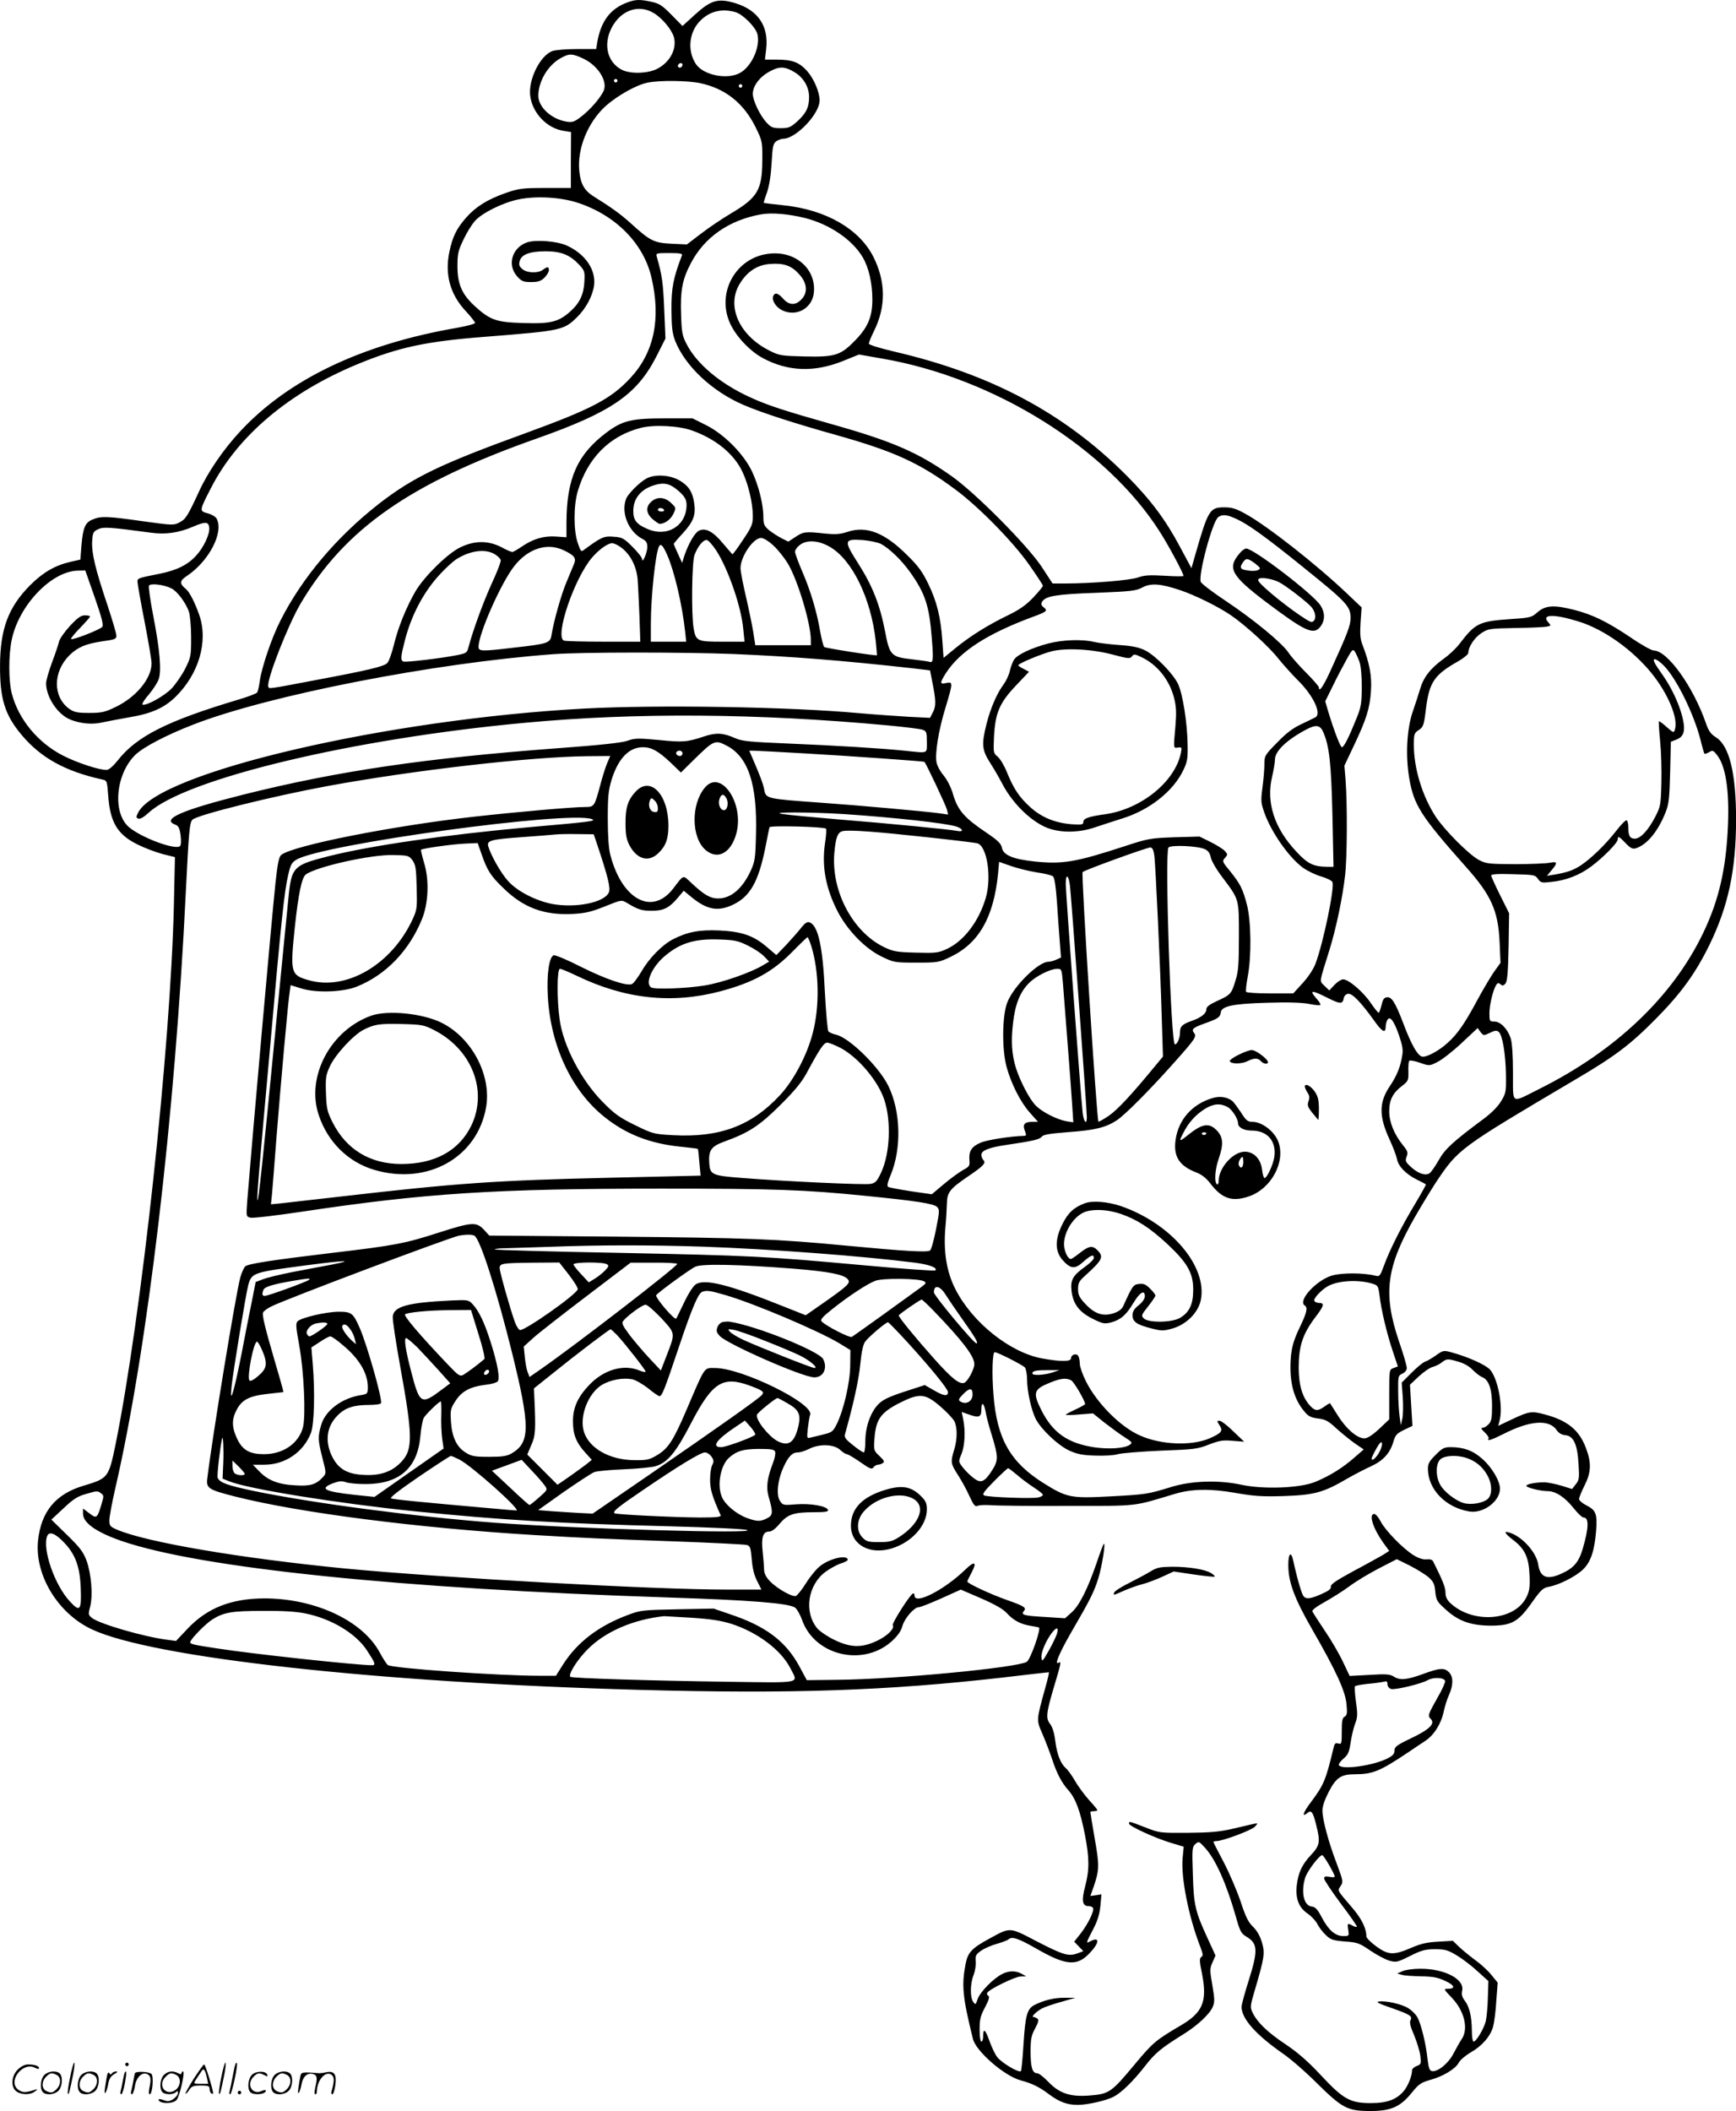 <svg version="1.0" xmlns="http://www.w3.org/2000/svg"
  viewBox="0 0 987.47 1200.358"
 preserveAspectRatio="xMidYMid meet">
<g transform="translate(-0.783,1200.887) scale(0.1,-0.1)"
fill="#000000" stroke="none">
<path d="M3579 11996 c-99 -35 -153 -107 -174 -228 l-6 -38 -108 0 c-59 0
-122 -5 -140 -11 -71 -25 -140 -165 -127 -257 13 -97 96 -183 189 -197 l43 -7
-1 -159 0 -159 -145 0 c-133 0 -152 -3 -227 -29 -100 -35 -170 -78 -224 -140
-54 -61 -77 -108 -95 -194 -27 -128 4 -241 92 -336 30 -32 54 -63 54 -68 0 -6
-46 -18 -102 -28 -543 -94 -959 -293 -1234 -589 -95 -102 -185 -233 -235 -344
-64 -138 -75 -156 -111 -174 -32 -17 -41 -16 -208 7 -203 29 -238 30 -285 10
-43 -17 -55 -46 -64 -149 l-6 -79 -57 -13 c-87 -20 -156 -60 -229 -133 -124
-125 -170 -249 -171 -456 -1 -189 27 -280 121 -393 110 -132 249 -209 462
-256 25 -5 26 -9 32 -88 11 -155 52 -224 167 -281 38 -19 101 -43 141 -54 l72
-18 -6 -270 c-19 -818 -185 -2345 -333 -3075 -38 -183 -42 -188 -180 -229
-160 -47 -243 -148 -260 -314 -19 -194 112 -411 304 -502 341 -162 1627 -304
3112 -345 871 -24 1415 -5 2072 70 141 17 259 30 262 30 2 0 -6 -39 -20 -87
-52 -189 -52 -183 -16 -265 17 -40 41 -102 53 -138 28 -86 55 -137 94 -181 41
-46 68 -119 94 -253 26 -133 26 -200 1 -295 -21 -79 -16 -111 20 -111 10 0 22
-4 25 -10 9 -14 -26 -88 -69 -144 l-38 -48 26 -27 26 -27 -35 -13 c-50 -18
-81 -8 -234 71 -153 80 -145 79 -266 13 -101 -55 -122 -78 -135 -145 -23 -121
-17 -186 42 -425 17 -70 180 -212 273 -236 64 -17 106 -38 160 -79 60 -44 102
-60 164 -60 55 0 160 24 203 46 46 24 113 90 180 176 57 73 89 100 221 182 77
48 147 114 163 153 12 27 11 46 -2 123 -15 86 -15 95 1 131 l17 38 -45 98
c-70 152 -79 188 -84 363 -5 145 -4 156 14 173 20 17 21 16 56 -22 60 -66 121
-204 173 -385 25 -89 31 -101 61 -119 66 -39 68 -78 13 -252 -22 -69 -40 -136
-40 -147 0 -67 79 -157 232 -264 46 -31 134 -108 197 -171 144 -142 173 -157
301 -158 120 0 173 23 239 105 38 47 52 57 101 71 75 20 146 63 165 98 8 16
39 42 68 59 65 37 113 92 128 147 6 22 15 87 18 145 l8 105 -35 43 c-19 24
-60 62 -91 84 -31 23 -73 57 -93 76 l-36 35 -84 -5 c-61 -3 -100 -12 -148 -33
-104 -45 -134 -44 -202 5 -32 23 -58 49 -58 58 0 45 -26 99 -78 160 -92 108
-87 98 -68 127 15 23 14 29 -23 128 -47 123 -81 250 -81 302 0 23 14 63 37
107 41 79 70 98 147 98 102 0 143 17 303 124 32 22 76 51 97 65 51 33 92 99
106 168 7 30 20 74 31 96 24 55 24 102 -1 127 -27 27 -52 25 -148 -10 -93 -34
-132 -37 -167 -14 -21 13 -43 15 -137 9 l-113 -6 -37 78 c-20 43 -66 123 -103
177 -37 55 -69 105 -72 112 -3 8 24 28 71 54 41 23 105 63 141 90 36 27 111
72 167 101 l101 52 73 -36 c39 -20 88 -50 107 -66 29 -26 35 -39 39 -83 5 -48
10 -57 57 -99 72 -67 143 -93 256 -94 121 0 158 20 237 132 51 72 63 83 96 89
57 10 154 59 195 99 44 43 65 107 74 221 7 95 -1 116 -57 144 -22 11 -40 27
-40 35 0 9 14 43 31 77 38 75 40 129 8 213 -38 102 -105 157 -234 191 -74 20
-89 18 -181 -25 l-84 -40 7 27 c22 78 -7 236 -52 291 -25 29 -125 74 -224 101
-41 11 -46 10 -85 -18 -22 -16 -50 -32 -62 -36 -11 -3 -46 -32 -77 -63 l-56
-56 6 -82 c3 -45 2 -100 -2 -121 l-9 -39 -7 50 c-4 28 -8 91 -8 141 -1 88 0
91 24 102 15 7 25 20 25 32 0 12 -20 82 -46 156 -90 269 -71 418 93 704 36 63
90 151 119 196 128 191 131 193 789 582 227 133 317 201 460 346 144 145 227
260 306 421 108 222 151 425 152 710 0 268 -38 422 -114 471 -29 18 -42 36
-56 76 -72 210 -220 418 -299 418 -12 0 -73 34 -135 77 -132 88 -212 127 -317
154 -114 29 -163 26 -208 -13 -34 -30 -41 -32 -149 -39 -184 -13 -204 -22
-295 -141 -19 -25 -59 -63 -89 -84 -76 -55 -116 -106 -135 -172 -9 -31 -29
-91 -43 -132 -33 -97 -41 -249 -19 -377 26 -152 66 -215 321 -502 146 -163
185 -251 193 -432 l5 -115 -36 -50 c-19 -27 -63 -101 -97 -164 -71 -132 -113
-193 -170 -243 -45 -41 -110 -77 -139 -77 -26 0 -64 64 -111 190 -46 120 -66
152 -94 148 -16 -2 -23 -14 -30 -45 -6 -24 -13 -43 -16 -43 -4 0 -24 25 -46
57 -43 63 -125 133 -156 133 -11 0 -33 -14 -50 -32 l-29 -31 -27 26 c-30 30
-32 12 27 201 39 125 76 303 90 428 12 105 13 400 3 538 l-7 85 52 110 c74
155 93 218 99 315 6 86 -8 158 -49 265 -12 30 -14 61 -10 125 l6 85 -80 76
c-173 165 -457 388 -579 455 -55 31 -79 38 -122 38 -84 0 -92 -14 -169 -283
l-18 -63 -65 121 c-83 156 -167 268 -305 407 -354 354 -770 576 -1322 704 -84
20 -143 38 -143 45 0 7 13 38 29 71 69 138 68 282 -4 424 -80 157 -269 266
-506 291 -63 7 -115 13 -117 14 -1 1 7 28 19 61 13 38 22 97 26 167 5 94 9
110 27 123 11 7 29 14 39 14 72 0 207 141 207 218 0 48 -34 126 -72 168 -46
50 -84 64 -176 64 l-63 0 7 60 c15 131 -46 221 -176 261 -98 29 -138 18 -231
-67 l-69 -63 -62 63 c-54 55 -70 65 -116 75 -66 14 -88 13 -133 -3z m145 -60
c49 -28 104 -94 117 -138 18 -66 -21 -142 -94 -180 -53 -28 -156 -31 -204 -5
-79 42 -104 139 -59 232 51 104 153 142 240 91z m467 4 c42 -12 115 -85 125
-125 18 -70 -31 -181 -96 -219 -72 -43 -212 -15 -254 49 -50 76 -39 182 25
246 54 54 122 71 200 49z m-866 -264 c86 -40 143 -133 115 -187 -23 -44 -73
-101 -122 -140 -42 -33 -53 -37 -86 -32 -86 13 -162 82 -162 147 0 82 54 173
125 213 50 29 68 28 130 -1z m565 -34 c0 -13 -12 -22 -22 -16 -10 6 -1 24 13
24 5 0 9 -4 9 -8z m638 -44 c51 -31 82 -84 82 -141 0 -59 -17 -93 -69 -140
-36 -32 -47 -37 -92 -37 -44 0 -55 4 -79 30 -39 41 -80 127 -80 165 0 45 38
96 95 127 56 31 87 30 143 -4z m-1008 -48 c0 -5 -4 -10 -10 -10 -5 0 -10 5
-10 10 0 6 5 10 10 10 6 0 10 -4 10 -10z m471 -14 c143 -31 247 -113 315 -251
38 -78 39 -81 38 -190 -1 -166 -27 -210 -177 -299 -51 -30 -128 -82 -172 -116
l-80 -61 -88 4 c-100 5 -121 16 -230 115 -60 54 -108 89 -214 155 -51 32 -73
71 -80 143 -13 126 48 277 149 369 67 60 177 122 240 134 69 14 227 12 299 -3z
m239 -16 c0 -5 -4 -10 -10 -10 -5 0 -10 5 -10 10 0 6 5 10 10 10 6 0 10 -4 10
-10z m-933 -665 c216 -72 373 -233 417 -426 54 -235 14 -424 -119 -568 -112
-121 -222 -178 -600 -316 -482 -175 -637 -250 -832 -401 -239 -187 -435 -418
-559 -662 -50 -97 -109 -271 -119 -349 -4 -28 -10 -55 -14 -61 -4 -7 -52 -25
-106 -41 -406 -121 -581 -209 -689 -348 -24 -30 -49 -52 -61 -52 -40 -2 -171
41 -250 82 -142 73 -252 206 -290 352 -19 74 -19 219 0 308 41 194 224 386
373 391 l45 1 54 -154 c40 -115 51 -157 42 -167 -13 -16 -170 -77 -177 -69 -3
3 20 31 51 63 31 32 57 61 57 65 0 4 -13 7 -29 7 -22 0 -41 -13 -85 -60 -31
-34 -58 -73 -62 -88 -3 -15 -21 -69 -40 -119 -19 -51 -34 -105 -34 -119 0 -79
66 -178 138 -207 58 -23 122 -29 177 -17 28 6 99 20 158 30 126 21 197 53 261
114 135 131 189 317 138 466 -25 72 -56 133 -77 150 -38 31 -36 46 6 74 126
84 211 248 169 326 -6 11 -28 24 -51 30 -48 13 -48 14 19 144 152 297 445 544
836 705 233 96 389 129 726 155 429 34 444 37 518 109 52 50 90 121 99 182 12
90 -51 181 -156 228 -56 25 -174 34 -224 18 -86 -29 -116 -128 -58 -193 26
-29 36 -33 79 -33 40 0 56 5 76 24 14 14 26 33 26 43 0 22 -8 22 -34 3 -27
-21 -89 -19 -116 3 -18 15 -22 25 -16 46 9 38 58 56 148 56 86 0 137 -20 188
-74 33 -35 35 -41 32 -97 -3 -72 -26 -123 -80 -171 -66 -59 -110 -71 -264 -66
-155 4 -191 16 -277 94 -75 68 -101 126 -101 229 0 71 4 89 34 151 18 39 48
87 65 106 39 45 159 105 248 123 100 21 242 13 340 -20z m1291 -86 c140 -36
268 -123 327 -223 35 -59 55 -148 55 -241 0 -100 -27 -162 -106 -240 -76 -77
-111 -87 -280 -83 -128 3 -143 5 -195 31 -176 86 -252 255 -173 383 43 70 100
107 173 112 77 6 122 -10 165 -59 46 -50 50 -106 11 -144 -33 -34 -69 -32
-102 5 -29 33 -48 38 -57 15 -9 -25 15 -63 52 -81 80 -38 169 11 179 99 15
133 -100 238 -248 224 -194 -17 -310 -222 -227 -400 35 -74 113 -156 186 -195
143 -76 291 -81 452 -17 l94 38 131 -23 c638 -109 1281 -511 1582 -988 51 -80
133 -234 133 -248 0 -3 -48 -3 -107 1 -88 5 -116 3 -153 -10 -44 -16 -263 -34
-415 -34 l-70 0 -60 92 c-79 121 -377 422 -515 519 -190 134 -334 197 -678
294 -269 76 -374 110 -470 155 -168 77 -300 188 -358 300 -25 48 -29 67 -32
169 -5 136 7 200 55 291 77 149 219 247 400 279 61 11 158 2 251 -21z m-701
-212 c-50 -130 -60 -185 -60 -307 1 -99 5 -136 20 -176 56 -145 211 -291 391
-368 105 -45 288 -104 527 -171 327 -92 471 -157 675 -308 132 -97 330 -298
423 -431 42 -60 77 -113 77 -118 0 -5 -25 -35 -55 -67 -40 -42 -78 -69 -142
-100 -116 -56 -218 -120 -301 -188 l-67 -55 -7 98 c-9 132 -31 222 -80 323
-33 68 -56 101 -122 165 -126 126 -230 166 -336 131 -43 -14 -67 -16 -129 -10
-111 12 -123 11 -168 -19 l-41 -27 -40 20 c-21 11 -53 32 -71 46 -26 23 -31
34 -31 73 0 74 -27 180 -65 261 -48 100 -160 213 -264 264 l-74 37 -155 0
c-192 0 -243 -12 -335 -81 -165 -124 -226 -261 -227 -510 l0 -85 -59 4 c-70 5
-130 -13 -195 -57 -25 -17 -49 -31 -54 -31 -6 0 -34 12 -63 28 -75 38 -152 38
-234 -2 -72 -35 -203 -164 -253 -248 -51 -87 -99 -204 -123 -303 -12 -49 -29
-97 -38 -106 -18 -20 -112 -42 -406 -97 -279 -53 -266 -51 -271 -38 -13 33
113 354 185 475 252 424 621 682 1341 936 425 150 569 249 680 464 l53 105 -7
167 c-6 147 -12 193 -42 297 -6 21 -4 22 71 22 60 0 76 -3 72 -13z m57 -996
c135 -48 239 -133 287 -235 34 -72 59 -178 59 -252 0 -46 -6 -61 -56 -135 -30
-46 -58 -83 -60 -82 -2 2 -26 29 -53 61 -56 68 -99 91 -136 74 -25 -11 -62
-76 -85 -145 l-12 -39 -24 52 c-13 29 -24 54 -24 56 0 2 24 31 54 63 59 65 73
103 62 173 -10 62 -32 95 -83 125 -56 32 -139 37 -188 11 -39 -21 -105 -87
-116 -116 -30 -79 14 -187 94 -228 21 -11 27 -22 27 -47 -1 -32 -29 -97 -30
-67 0 9 -25 40 -54 69 -50 50 -60 55 -108 58 -54 5 -69 -2 -165 -72 -20 -16
-21 -15 -39 37 -24 70 -24 211 0 293 56 190 182 316 359 361 74 19 217 12 291
-15z m-116 -315 c15 -8 40 -28 57 -45 23 -25 29 -40 28 -71 -5 -114 -113 -177
-222 -129 -62 26 -81 50 -81 102 0 67 38 118 107 143 49 17 78 17 111 0z
m3217 -190 c65 -30 170 -106 374 -271 251 -202 271 -224 271 -290 0 -43 -16
-85 -114 -300 -41 -90 -66 -126 -66 -95 0 6 -33 44 -72 83 -40 40 -86 92 -101
115 -38 56 -194 185 -357 294 -74 49 -138 98 -142 108 -15 41 66 342 99 368
24 18 52 15 108 -12z m-5847 -47 c4 -36 -30 -111 -74 -159 -49 -54 -111 -84
-210 -104 -126 -25 -124 -25 -124 -46 0 -11 18 -112 40 -225 22 -113 40 -220
40 -238 0 -87 -89 -194 -208 -250 -58 -28 -78 -32 -147 -32 -68 0 -85 4 -113
23 -94 68 -94 209 0 304 48 47 93 66 187 80 72 10 81 13 81 32 0 12 -23 89
-50 171 -70 208 -91 297 -88 363 3 52 6 58 33 71 31 15 61 13 300 -19 84 -12
160 -1 241 34 70 30 88 29 92 -5z m3210 -103 c26 -24 62 -70 81 -101 56 -93
131 -341 131 -435 l0 -30 -158 0 -158 0 -12 78 c-7 42 -26 133 -42 202 -16 69
-30 140 -30 158 0 65 72 172 117 172 14 0 43 -18 71 -44z m-327 -26 c68 -104
144 -322 155 -451 l7 -69 -126 0 c-144 0 -151 3 -164 78 -13 78 -10 372 5 414
18 50 51 90 71 86 9 -2 32 -28 52 -58z m938 36 c48 -26 117 -92 166 -161 86
-121 109 -192 123 -375 10 -120 8 -141 -11 -135 -7 3 -52 9 -102 15 -118 13
-127 22 -153 160 -29 150 -72 259 -152 384 -84 132 -83 141 25 134 38 -3 85
-13 104 -22z m-292 -16 c128 -73 235 -293 262 -535 4 -44 8 -81 7 -82 -4 -5
-292 40 -300 47 -5 5 -15 45 -23 89 -19 112 -55 233 -103 343 -22 51 -40 101
-40 110 0 9 12 26 26 37 40 32 106 28 171 -9z m-1195 2 c58 -38 96 -109 103
-189 2 -32 7 -124 10 -205 l5 -148 -209 0 c-115 0 -216 3 -225 6 -55 21 58
354 160 473 40 46 89 81 114 81 8 0 27 -8 42 -18z m271 -49 c40 -90 85 -280
102 -435 l6 -58 -100 0 -101 0 0 103 c0 155 27 406 47 440 10 17 22 4 46 -50z
m-587 26 c59 -28 71 -44 57 -77 -6 -15 -25 -60 -42 -101 -31 -72 -74 -227 -86
-303 -7 -46 -20 -50 -215 -72 -184 -22 -200 -21 -200 5 0 75 129 366 204 460
79 100 188 134 282 88z m-390 -24 c14 -9 27 -22 30 -30 3 -7 -20 -68 -51 -134
-49 -108 -105 -261 -132 -361 -8 -33 -12 -36 -68 -47 -92 -18 -288 -41 -302
-36 -18 7 -16 27 7 117 37 147 109 282 202 381 33 36 75 74 95 86 79 49 166
59 219 24z m-1843 -192 c33 -16 81 -81 99 -131 7 -21 13 -84 13 -147 0 -106
-1 -113 -34 -179 -19 -37 -54 -88 -78 -113 -42 -43 -142 -98 -164 -91 -6 2 9
28 35 57 25 30 51 70 57 89 16 49 6 165 -31 357 -17 87 -28 165 -25 173 6 16
85 7 128 -15z m5735 -9 c87 -29 217 -93 292 -144 83 -57 219 -181 270 -247 25
-31 75 -87 111 -123 88 -87 136 -190 99 -210 -8 -4 -44 -22 -80 -39 -48 -22
-86 -51 -138 -105 -70 -71 -72 -75 -72 -123 0 -28 -5 -87 -11 -132 -10 -76 -9
-87 11 -144 40 -112 139 -253 219 -312 25 -18 72 -41 104 -50 32 -9 61 -24 64
-32 13 -34 -52 -345 -96 -463 -13 -34 -42 -77 -74 -112 l-53 -58 -131 0 c-73
0 -134 4 -137 9 -3 4 1 43 9 86 22 113 20 313 -4 408 -24 92 -38 120 -97 193
-44 53 -45 56 -28 75 16 18 16 20 -1 39 -10 11 -47 34 -81 51 l-63 31 -143 -4
c-137 -5 -149 -7 -283 -51 -279 -91 -352 -103 -510 -87 -124 13 -180 36 -188
78 -5 25 -23 42 -94 90 -119 80 -157 124 -183 211 -12 43 -34 85 -55 111 -19
22 -37 56 -40 74 -10 49 12 185 51 311 43 142 43 149 4 140 -37 -8 -37 0 -2
56 81 125 236 225 502 323 71 26 79 33 55 51 -15 12 -17 19 -9 33 20 32 82 42
307 50 199 8 226 11 262 30 48 26 102 23 213 -14z m2272 -180 c143 -45 304
-160 413 -294 94 -117 152 -257 132 -319 -6 -21 -8 -20 -47 14 -22 20 -42 35
-44 32 -2 -2 1 -53 7 -112 6 -60 9 -168 7 -239 -3 -124 -5 -134 -35 -192 -40
-77 -84 -124 -116 -124 -28 0 -37 16 -37 65 0 19 -4 36 -9 39 -5 4 -33 -24
-61 -61 -63 -80 -139 -153 -199 -194 -44 -29 -78 -41 -155 -54 l-39 -6 26 31
c37 43 34 52 -10 43 -21 -4 -110 -8 -198 -8 -148 1 -163 2 -205 24 -56 30
-193 167 -245 245 -77 118 -125 276 -125 410 0 58 3 67 24 81 31 20 33 26 46
132 19 144 48 186 183 262 31 18 57 39 57 48 0 33 35 86 73 111 39 26 47 27
196 30 86 1 167 5 180 8 22 5 22 6 6 24 -43 47 32 49 175 4z m-1249 -229 c8
-24 13 -81 13 -145 -1 -94 -4 -113 -33 -183 -41 -102 -69 -157 -80 -157 -9 0
-45 94 -78 203 l-17 58 43 87 c23 48 59 116 78 150 32 58 36 62 48 45 6 -10
18 -36 26 -58z m-3561 45 c333 -14 622 -37 1017 -81 l101 -12 12 -61 c22 -109
23 -141 5 -176 l-17 -33 -121 6 c-67 4 -196 13 -287 21 -394 36 -1137 48
-1555 26 -1124 -60 -2422 -362 -2541 -591 -13 -26 -13 -30 1 -35 10 -4 32 9
59 34 210 193 1163 421 2141 511 629 59 1323 54 2064 -15 96 -9 185 -20 198
-25 21 -8 23 -15 23 -69 0 -69 11 -64 -125 -50 -136 14 -382 29 -665 41 -216
9 -261 13 -299 30 -70 31 -109 33 -176 11 -99 -33 -121 -35 -259 -21 -119 11
-137 11 -181 -5 -35 -11 -153 -24 -385 -41 -765 -57 -1260 -130 -1800 -265
-349 -88 -466 -139 -386 -170 19 -7 25 -18 31 -60 4 -32 3 -56 -3 -62 -25 -25
-219 47 -290 107 -96 81 -77 302 36 412 46 44 175 112 330 172 427 166 1368
350 2047 400 162 12 743 12 1025 1z m5293 -67 c72 -74 170 -274 207 -419 10
-42 21 -78 23 -81 3 -2 15 2 27 9 19 12 24 10 44 -16 49 -60 71 -198 63 -396
-10 -249 -51 -428 -141 -616 -173 -361 -497 -670 -932 -887 -166 -83 -149 -93
-150 91 0 101 -5 171 -13 197 -18 54 -58 95 -93 95 -27 0 -28 2 -28 48 0 47
21 133 39 161 8 12 13 12 24 3 11 -10 17 -9 28 4 11 13 15 64 18 209 l3 191
-51 102 c-28 56 -51 107 -51 113 0 7 39 10 125 7 118 -3 126 -4 141 -27 16
-22 22 -23 75 -17 84 8 163 39 228 88 71 53 151 135 151 154 0 21 8 17 45 -22
27 -28 39 -34 57 -29 64 20 127 96 170 205 19 47 22 80 26 228 l4 173 33 13
c24 10 35 23 40 45 13 61 -44 215 -120 322 -18 25 -38 55 -44 67 -19 36 10 27
52 -15z m-1937 -380 c34 -81 44 -177 51 -470 l6 -293 -34 0 c-80 1 -112 16
-177 86 -126 134 -173 280 -138 427 9 38 16 81 16 97 0 47 65 110 175 169 59
32 83 28 101 -16z m-3397 -73 c125 -63 177 -220 169 -506 -3 -137 -6 -154 -31
-209 -47 -100 -112 -155 -184 -155 -45 0 -79 20 -148 84 -56 52 -44 55 -109
-29 -120 -155 -292 -60 -357 195 -9 35 -14 110 -14 205 0 127 4 161 22 221 38
121 99 184 178 184 49 0 88 -22 158 -88 l58 -56 77 76 c109 107 118 111 181
78z m-249 -45 c0 -8 -6 -15 -14 -15 -17 0 -28 14 -19 24 12 12 33 6 33 -9z
m692 0 c249 -14 682 -45 684 -48 12 -14 123 -250 128 -271 l7 -29 -48 7 c-80
11 -455 45 -683 61 -302 22 -305 22 -315 73 -6 34 -23 78 -69 185 l-16 37 29
0 c16 0 143 -7 283 -15z m-1121 -57 c-10 -24 -28 -81 -40 -128 -32 -118 -33
-120 -87 -120 -67 0 -377 -27 -629 -55 -463 -52 -1026 -163 -1097 -217 -13
-10 -21 -46 -33 -158 -23 -217 -132 -1451 -161 -1812 -6 -87 -6 -87 18 -93 14
-4 146 12 294 34 700 105 1097 131 2044 131 639 0 815 -6 1160 -41 283 -28
389 -44 408 -63 15 -15 14 -26 -6 -128 -12 -61 -27 -115 -34 -120 -16 -11
-141 -4 -468 27 -406 39 -562 45 -1322 52 l-717 6 -31 34 c-43 45 -68 43 -253
-16 -195 -63 -251 -74 -607 -116 -350 -42 -479 -62 -497 -77 -7 -6 -20 -34
-28 -62 -24 -84 -160 -911 -188 -1144 -7 -56 6 -64 159 -103 368 -93 1042
-179 1704 -219 310 -18 358 -20 773 -35 225 -8 419 -18 431 -21 21 -5 24 -13
30 -82 4 -52 14 -92 31 -124 l24 -48 -197 0 c-417 0 -1619 67 -2172 120 -593
58 -1129 149 -1297 221 -39 17 -43 22 -43 53 0 19 15 101 34 183 183 793 339
2107 401 3393 17 343 21 395 39 409 34 28 457 133 766 190 489 90 1156 167
1482 170 l127 1 -18 -42z m1344 -288 c284 -19 578 -51 643 -71 39 -13 43 -33
5 -25 -39 8 -381 42 -683 66 -140 12 -280 25 -310 30 -86 12 150 12 345 0z
m-1430 -29 c26 -11 -5 -15 -360 -46 -474 -43 -896 -104 -1139 -165 -195 -49
-208 -62 -225 -212 -6 -57 -40 -404 -76 -773 -73 -756 -97 -977 -102 -971 -6
5 5 135 73 891 62 703 79 864 101 958 13 58 20 71 46 87 144 88 1555 281 1682
231z m1331 -54 c4 -3 1 -43 -6 -88 -18 -129 5 -252 73 -384 57 -109 159 -213
253 -257 66 -32 74 -33 194 -33 120 0 128 1 193 32 162 77 247 224 272 474 l6
67 69 -24 c37 -13 103 -29 146 -36 44 -6 85 -16 92 -23 8 -7 16 -59 22 -146 5
-74 12 -175 16 -224 l7 -91 -27 -12 c-15 -7 -35 -12 -45 -12 -56 0 -197 -138
-233 -230 -30 -73 -32 -270 -4 -370 26 -94 78 -197 131 -257 l47 -53 -29 0
c-47 0 -60 -14 -46 -50 10 -26 9 -30 -5 -30 -69 -1 -212 -23 -247 -39 -51 -22
-67 -48 -63 -98 3 -33 0 -38 -36 -57 -21 -12 -70 -47 -109 -80 l-69 -58 -118
17 c-65 10 -124 21 -130 25 -8 5 -4 25 14 67 63 151 58 364 -14 509 -54 109
-225 276 -299 290 -17 4 -35 12 -41 18 -5 7 -14 107 -20 222 -12 260 -38 380
-87 398 -13 5 -26 -3 -48 -31 -16 -21 -55 -64 -85 -97 l-56 -58 -54 46 c-76
65 -142 88 -271 94 -112 5 -181 -8 -263 -50 -60 -31 -134 -105 -178 -181 -22
-37 -47 -71 -56 -74 -31 -12 -149 28 -289 98 -78 40 -148 69 -156 66 -26 -10
-40 -111 -33 -233 15 -280 134 -535 319 -684 122 -99 259 -153 431 -171 55 -6
102 -11 103 -13 2 -1 6 -36 9 -77 l7 -75 -514 -12 c-654 -15 -875 -31 -1534
-107 -159 -18 -314 -36 -343 -39 l-53 -5 6 57 c3 31 14 174 25 317 25 313 67
786 76 836 l5 36 62 -19 c83 -26 236 -21 315 11 164 66 296 202 370 383 37 91
42 221 13 318 -12 40 -20 74 -18 77 8 8 180 32 252 35 l70 3 21 -60 c33 -95
52 -126 124 -195 115 -113 232 -156 395 -148 74 4 106 12 184 43 92 37 94 38
123 21 66 -40 86 -46 143 -46 68 0 100 16 151 77 l31 37 45 -37 c87 -71 149
-83 234 -43 98 46 146 130 185 324 12 59 22 112 24 117 3 11 310 3 321 -8z
m568 -48 c149 -16 280 -32 292 -35 56 -14 84 -191 49 -311 -39 -133 -124 -245
-221 -290 -50 -23 -64 -24 -177 -21 -111 3 -127 6 -182 32 -179 88 -301 321
-281 538 8 86 19 115 48 121 38 8 187 -3 472 -34z m-1872 -34 c65 -194 80
-257 69 -281 -26 -58 -190 -90 -324 -65 -94 19 -197 72 -249 130 -41 45 -98
146 -113 198 -9 33 16 39 196 52 85 6 170 13 189 15 19 2 75 3 125 2 l90 -1
17 -50z m3460 -35 c18 -8 28 -23 33 -46 3 -19 32 -69 64 -111 99 -132 96 -121
96 -338 0 -156 -3 -201 -19 -250 -23 -77 -28 -83 -103 -117 -44 -20 -63 -34
-63 -47 0 -25 -28 -47 -80 -66 -58 -20 -70 -32 -70 -67 0 -32 -16 -68 -29 -68
-23 0 -58 1084 -37 1119 11 17 168 10 208 -9z m-288 -37 c7 -59 33 -609 42
-915 l7 -227 -44 -53 c-133 -162 -213 -248 -263 -283 -31 -21 -58 -36 -60 -34
-10 11 -99 1410 -90 1419 12 12 363 139 385 140 12 0 18 -13 23 -47z m-4220
-26 c18 -25 21 -45 24 -153 3 -116 2 -127 -22 -180 -119 -260 -379 -412 -595
-348 -100 29 -103 42 -76 302 20 187 39 280 62 298 58 44 369 114 497 111 85
-2 90 -3 110 -30z m3740 -145 c7 -53 96 -1274 96 -1316 0 -47 -18 -27 -24 27
-12 109 -96 1254 -96 1300 0 60 16 53 24 -11z m-1471 -344 c44 -144 48 -340 8
-493 -32 -125 -108 -269 -186 -353 -162 -175 -344 -243 -610 -228 -107 6 -113
7 -215 57 -90 44 -117 64 -185 133 -122 124 -224 320 -244 469 -16 115 -15
287 2 287 7 0 50 -18 94 -39 275 -133 542 -162 818 -89 188 50 298 111 410
225 44 45 83 82 86 83 3 0 13 -24 22 -52z m-361 4 c35 -17 76 -44 92 -61 l29
-30 -34 -20 c-68 -42 -237 -101 -334 -116 -103 -17 -284 -23 -303 -11 -37 23
4 117 78 179 85 72 167 98 302 94 95 -3 113 -7 170 -35z m1792 -214 c24 -308
46 -589 52 -682 l7 -109 -38 6 c-53 9 -139 52 -175 89 -35 34 -89 138 -113
213 -24 77 -29 151 -17 255 12 108 40 178 91 229 38 39 122 81 160 81 26 0 26
-2 33 -82z m1507 -84 c72 -36 84 -36 91 1 2 11 12 21 24 23 24 3 73 -48 147
-151 47 -67 67 -77 67 -34 0 12 5 29 10 37 15 24 37 -6 66 -89 19 -56 24 -83
18 -114 -10 -65 -32 -117 -69 -172 -64 -94 -65 -172 -2 -308 19 -41 37 -89 41
-108 7 -42 52 -88 116 -119 25 -12 47 -24 49 -26 1 -1 -26 -51 -62 -111 -78
-129 -146 -265 -177 -351 -22 -60 -25 -63 -49 -57 -69 17 -189 17 -246 1 -91
-27 -198 -145 -155 -171 18 -11 11 -42 -31 -128 -31 -66 -42 -103 -48 -159
-12 -138 13 -241 77 -316 21 -26 37 -34 77 -39 42 -5 59 -14 105 -57 31 -28
78 -66 105 -85 l50 -34 -54 -47 c-66 -58 -140 -104 -223 -138 -87 -35 -291
-43 -418 -16 -130 28 -281 23 -395 -11 -140 -43 -148 -44 -353 -55 -223 -12
-246 -7 -376 74 -191 119 -268 254 -287 504 -10 121 -6 242 7 242 17 0 161
-74 172 -87 6 -9 12 -40 12 -67 0 -68 24 -175 49 -225 31 -60 125 -149 190
-180 44 -20 75 -27 147 -29 52 -2 108 1 130 8 21 6 131 15 244 20 189 7 210 9
275 35 60 23 80 26 135 21 l65 -5 -62 59 c-33 33 -69 60 -78 60 -16 0 -16 -2
0 -26 21 -32 11 -44 -57 -74 -102 -44 -277 -37 -395 16 -111 48 -245 183 -308
308 -19 38 -35 83 -35 100 0 17 -4 37 -9 45 -11 17 -41 7 -41 -14 0 -19 -56
-20 -162 -1 -185 33 -401 206 -497 397 -49 97 -67 211 -56 344 5 49 8 113 9
142 1 62 18 83 121 153 86 58 103 76 87 92 -7 7 -12 20 -12 31 0 24 46 42 145
56 149 22 188 31 199 47 9 11 44 17 146 25 155 11 217 26 281 68 49 33 192
177 333 336 113 127 122 141 106 160 -17 21 -8 30 62 55 75 27 86 34 90 63 5
35 72 49 266 54 114 4 193 1 233 -6 34 -7 64 -10 67 -7 3 3 -4 16 -15 29 -52
58 -39 60 58 11z m922 -198 c28 14 39 15 50 5 21 -17 39 -124 41 -244 1 -98 0
-105 -29 -152 -18 -30 -57 -68 -99 -99 -172 -128 -219 -170 -255 -235 -20 -35
-43 -68 -52 -74 -24 -15 -65 -1 -105 36 -32 29 -34 35 -25 59 9 23 6 32 -21
65 -50 62 -78 131 -78 193 0 64 20 104 74 145 34 26 36 31 35 81 -1 30 1 57 5
61 4 4 31 -1 60 -11 54 -19 55 -19 100 4 25 12 87 60 137 107 l92 86 16 -22
c17 -22 18 -22 54 -5z m-3692 -87 c98 -53 209 -183 246 -291 41 -121 34 -305
-16 -414 -24 -52 -33 -62 -61 -67 -33 -7 -501 15 -735 34 -168 13 -179 18
-183 87 -4 72 12 93 90 121 135 49 198 90 314 206 81 80 121 129 149 180 76
141 99 175 118 175 11 0 45 -14 78 -31z m-2084 -1067 c33 -21 126 -312 214
-667 103 -418 103 -508 -2 -570 -28 -16 -52 -20 -129 -20 -82 0 -100 3 -133
24 -51 31 -78 87 -84 175 -4 67 -3 74 26 119 36 56 84 81 173 92 31 3 61 12
67 19 14 17 -1 100 -41 226 -35 110 -66 174 -101 212 -24 26 -26 26 -123 22
-249 -12 -326 -34 -332 -91 -2 -17 17 -144 42 -282 71 -392 73 -472 10 -541
-52 -58 -120 -83 -214 -78 -99 4 -150 35 -186 111 -39 85 -27 167 35 228 42
43 91 59 178 59 34 0 65 4 68 10 10 17 -78 330 -122 430 -36 82 -46 90 -118
90 -70 0 -212 -33 -234 -54 -12 -12 -10 -32 9 -138 27 -147 38 -401 21 -466
-25 -92 -113 -152 -222 -152 -78 0 -119 22 -148 79 -33 65 -37 113 -11 165 30
64 72 87 181 99 l89 10 -6 26 c-4 14 -22 80 -42 146 -56 192 -74 265 -68 280
3 8 24 24 47 35 75 39 1016 393 1069 403 41 7 74 7 87 -1z m1301 -62 c373 -13
905 -53 1204 -91 83 -11 131 -29 116 -44 -4 -4 -186 9 -405 29 -572 52 -635
55 -1402 71 -381 7 -696 16 -699 19 -3 3 24 7 59 7 35 1 147 5 249 8 290 11
571 11 878 1z m-2113 -102 c-55 -10 -157 -30 -227 -43 -70 -14 -145 -32 -166
-41 l-40 -15 -20 -102 c-12 -56 -39 -196 -61 -310 -42 -213 -68 -298 -56 -182
8 80 82 530 95 577 20 70 27 72 330 112 221 29 282 31 145 4z m1349 -58 c30
-39 53 -76 50 -83 -13 -34 -306 -239 -329 -231 -8 3 -21 24 -29 47 -27 75 -86
284 -86 305 0 27 13 29 192 31 l147 1 55 -70z m216 60 c12 -7 11 -13 -10 -35
-14 -14 -40 -36 -59 -47 l-34 -21 -43 46 c-24 25 -44 51 -44 56 0 14 169 15
190 1z m400 2 c0 -15 -575 -459 -778 -600 l-62 -43 -11 28 c-6 15 -13 54 -16
86 l-6 59 54 49 c30 27 167 134 304 238 l250 190 133 0 c72 1 132 -3 132 -7z
m660 -27 c200 -16 288 -33 310 -60 18 -21 2 -36 -130 -129 l-109 -76 -126 50
c-312 125 -449 159 -499 126 -15 -9 -43 -53 -67 -104 -23 -48 -43 -89 -45 -91
-9 -10 -114 112 -114 132 0 9 192 149 223 163 38 18 248 13 557 -11z m-2755
-64 c-13 -11 -232 -91 -251 -91 -15 0 -17 9 -8 34 7 18 54 32 164 51 96 16
106 17 95 6z m3499 -8 c14 -8 12 -12 -16 -33 -57 -42 -382 -276 -395 -283 -12
-7 -143 60 -171 87 -10 10 1 24 60 71 97 77 198 143 245 161 42 16 247 14 277
-3z m2552 -14 c30 -9 32 -14 39 -67 9 -81 43 -222 76 -319 l28 -84 -24 -9
c-25 -9 -25 -10 -25 -151 l0 -141 -57 -54 c-39 -36 -67 -54 -84 -54 -41 0
-101 51 -149 126 -24 38 -45 71 -46 73 -2 2 -16 -6 -32 -18 -38 -27 -53 -26
-80 2 -46 49 -66 116 -67 217 0 123 22 191 91 284 54 70 58 86 24 86 -10 0
-22 5 -26 11 -8 13 41 65 80 86 60 31 173 37 252 12z m-2430 -61 c15 -24 57
-86 94 -138 75 -105 95 -140 82 -140 -15 0 -242 272 -242 290 0 45 34 39 66
-12z m-1253 -3 c163 -47 530 -203 650 -275 l62 -38 -1 -89 c-1 -96 -37 -252
-77 -333 -20 -40 -27 -46 -72 -57 -27 -7 -61 -15 -74 -18 -24 -6 -24 -6 -18
53 4 32 9 66 13 76 24 63 -388 266 -541 266 -64 0 -54 15 -160 -233 -78 -182
-106 -225 -172 -264 -42 -25 -57 -28 -128 -27 -138 1 -254 66 -285 159 -29 88
23 222 103 270 49 28 118 41 171 31 19 -4 59 -27 90 -51 30 -25 59 -45 65 -45
15 0 30 40 112 284 72 214 108 300 131 309 24 10 46 7 131 -18z m1183 -87
c167 -173 234 -261 234 -306 0 -29 -38 -99 -57 -106 -27 -11 -71 24 -171 136
-107 120 -202 236 -202 247 0 6 120 89 130 90 3 1 33 -27 66 -61z m-1546 -45
c81 -89 80 -82 29 -214 l-32 -83 -62 66 c-34 36 -85 96 -114 133 -42 57 -49
70 -38 83 25 31 109 92 127 92 10 0 50 -35 90 -77z m-1041 -89 c24 -75 39
-139 34 -143 -35 -31 -102 -80 -120 -90 -19 -10 -28 -4 -86 57 -160 168 -254
278 -245 287 11 11 131 23 249 24 l126 1 42 -136z m-859 57 c0 -10 -88 -71
-102 -71 -5 0 -11 7 -15 15 -7 19 22 52 51 58 39 8 66 7 66 -2z m3310 -116
c133 -147 220 -255 220 -272 0 -25 -22 -23 -76 8 l-56 32 -117 -38 c-91 -30
-123 -46 -148 -72 -44 -46 -73 -129 -73 -208 0 -36 -4 -65 -9 -65 -5 0 -33 18
-61 41 -42 33 -51 45 -46 62 47 166 79 311 87 396 7 73 16 114 28 131 20 27
117 110 130 110 4 0 58 -56 121 -125z m-3179 84 c10 -13 21 -37 25 -54 l7 -30
-23 20 c-34 31 -62 74 -55 85 9 15 26 8 46 -21z m1516 -31 c45 -48 163 -199
163 -208 0 -5 -16 -2 -35 6 -91 38 -205 4 -288 -85 -64 -68 -91 -129 -90 -206
0 -72 18 -119 69 -175 l38 -42 -29 -24 c-17 -13 -61 -45 -98 -71 l-68 -47 -86
86 -86 86 23 54 c24 53 26 85 17 277 l-2 45 110 88 c130 105 318 248 326 248
3 0 19 -15 36 -32z m-1559 -58 c92 -76 141 -158 142 -236 0 -40 -1 -42 -39
-48 -108 -17 -202 -87 -226 -169 -20 -68 -19 -87 7 -189 22 -86 22 -87 3 -108
-39 -43 -73 -53 -160 -47 -96 5 -155 29 -204 81 l-35 36 65 0 c119 0 224 72
266 182 18 49 23 227 10 389 l-8 96 48 31 c26 18 53 32 60 32 7 0 39 -22 71
-50z m423 -12 c28 -29 82 -87 120 -129 l68 -76 -47 -35 c-119 -90 -127 -85
-176 104 -32 122 -41 188 -28 188 6 0 34 -24 63 -52z m-882 -17 c32 -76 28
-103 -21 -145 -25 -22 -45 -33 -51 -27 -16 16 23 221 43 221 4 0 17 -22 29
-49z m6807 -66 c29 -8 62 -27 79 -46 17 -17 40 -35 52 -40 39 -15 57 -65 58
-160 0 -72 -3 -91 -19 -108 -11 -12 -26 -21 -35 -21 -11 0 -8 -7 12 -26 15
-14 25 -29 22 -35 -11 -17 15 -9 83 25 154 79 263 86 306 21 10 -15 27 -25 48
-27 47 -4 69 -54 75 -167 5 -77 3 -89 -16 -112 l-21 -27 -61 19 c-33 10 -78
19 -99 19 -48 0 -100 -10 -100 -20 0 -10 80 -30 121 -30 45 0 98 -34 147 -96
24 -30 49 -54 57 -54 32 0 31 -58 -5 -180 -22 -74 -51 -108 -120 -139 -83 -38
-122 -22 -133 54 -11 69 -94 160 -166 180 -34 10 -23 -7 28 -46 63 -49 85 -97
89 -196 3 -68 0 -90 -17 -125 -66 -136 -304 -155 -433 -35 -20 19 -28 36 -28
60 0 29 -15 67 -70 177 -5 10 -18 14 -38 12 -20 -2 -45 6 -74 24 -61 38 -161
141 -187 192 -12 23 -28 42 -36 42 -33 0 -8 -80 50 -162 l35 -48 -36 -23 c-21
-12 -96 -54 -168 -92 -99 -54 -130 -75 -128 -88 2 -13 -12 -24 -53 -42 -62
-28 -88 -31 -103 -12 -10 12 -38 108 -58 202 -13 58 -29 40 -28 -30 1 -94 35
-186 135 -360 136 -236 190 -353 196 -427 5 -50 3 -62 -10 -70 -14 -7 -17 -25
-17 -84 0 -70 -1 -75 -20 -69 -15 5 -21 0 -26 -22 -45 -188 -56 -213 -129
-311 -45 -59 -55 -91 -20 -62 22 18 31 6 49 -66 25 -99 22 -118 -29 -173 -52
-56 -72 -99 -81 -173 -8 -74 11 -125 60 -159 21 -14 47 -41 57 -60 9 -19 31
-47 49 -64 27 -26 40 -30 108 -36 71 -5 82 -9 145 -52 37 -25 86 -51 108 -57
38 -11 46 -9 118 27 64 32 86 38 141 38 57 0 73 -4 124 -35 32 -19 86 -60 119
-91 l61 -55 -3 -95 c-1 -52 -7 -112 -12 -134 -12 -44 -54 -115 -69 -115 -6 0
-10 28 -10 63 -1 79 -13 133 -40 169 -16 21 -20 37 -15 58 14 65 -101 125
-240 124 -38 0 -83 -6 -100 -14 l-30 -13 25 -7 c14 -5 63 -8 110 -9 68 -1 96
-6 138 -26 55 -25 61 -45 15 -45 -25 0 -24 -2 25 -53 71 -76 94 -177 53 -235
-10 -15 -30 -51 -45 -79 -28 -56 -90 -107 -123 -101 -14 3 -19 17 -25 68 -10
93 -38 204 -59 240 -10 17 -33 39 -51 50 -37 23 -125 43 -165 38 -22 -2 -6
-11 67 -36 110 -39 123 -47 111 -71 -7 -11 0 -38 21 -86 16 -39 32 -91 35
-117 5 -44 4 -48 -21 -57 -14 -6 -26 -16 -26 -23 0 -33 -23 -90 -47 -119 -42
-49 -95 -69 -189 -69 -116 0 -157 23 -284 160 -72 77 -129 127 -199 174 -104
69 -161 125 -188 180 -15 32 -14 38 12 127 55 187 59 211 41 273 -11 36 -28
67 -51 89 -27 26 -42 57 -70 142 -20 60 -63 160 -95 222 -33 62 -60 115 -60
118 0 3 8 5 17 5 36 0 201 62 219 82 19 21 19 21 -11 15 -16 -4 -70 -16 -120
-28 -70 -16 -125 -21 -250 -22 -158 -1 -161 -1 -243 31 -93 36 -92 36 -92 21
0 -14 148 -82 238 -109 l73 -22 -6 -62 c-11 -109 33 -335 101 -509 15 -40 16
-49 5 -56 -11 -7 -11 -23 4 -95 31 -158 5 -221 -122 -295 -139 -82 -157 -96
-256 -215 -139 -167 -149 -174 -265 -183 -108 -8 -169 13 -231 78 -26 27 -54
49 -64 49 -27 0 -37 34 -37 123 0 71 4 92 26 132 20 38 22 50 12 56 -7 5 -17
9 -22 9 -15 0 16 30 48 48 17 9 67 26 111 38 l80 23 -61 0 c-58 1 -119 -14
-172 -41 -42 -22 -52 -60 -62 -219 -5 -83 -12 -154 -15 -157 -11 -12 -111 48
-135 80 -13 17 -33 60 -45 94 -23 65 -35 73 -35 22 0 -15 -4 -28 -10 -28 -6 0
-10 30 -10 69 0 57 5 78 31 126 22 42 27 60 19 65 -7 4 -10 12 -6 18 13 21
159 92 189 92 l32 1 -25 14 c-33 19 -74 19 -112 -1 -51 -26 -126 -103 -139
-142 -11 -33 -13 -34 -25 -17 -19 25 -18 105 2 154 8 21 14 56 12 77 -3 33 1
40 31 61 19 13 60 31 90 39 31 9 60 20 65 25 20 18 54 7 156 -51 172 -99 234
-104 307 -26 56 59 57 95 2 66 -25 -14 -25 -12 16 67 26 49 37 86 42 134 l6
66 -32 -5 -31 -4 19 53 c32 95 33 119 6 272 -14 80 -25 149 -25 152 0 3 9 5
20 5 11 0 20 3 20 6 0 3 -22 30 -49 59 -26 30 -62 78 -78 107 -17 29 -40 62
-53 73 -30 27 -50 78 -60 157 -5 43 -16 77 -29 94 -26 33 -22 63 25 221 37
123 40 138 23 127 -25 -15 4 54 68 166 114 196 132 233 157 310 22 70 45 212
32 200 -3 -3 -22 -53 -41 -110 -52 -151 -99 -242 -142 -280 l-37 -33 -108 7
c-126 7 -144 12 -127 33 17 20 6 28 -96 64 -89 31 -225 94 -225 105 0 3 11 26
25 52 32 61 16 67 -38 14 -121 -116 -287 -200 -287 -146 0 9 -4 14 -9 12 -16
-5 -121 -170 -115 -180 12 -19 -30 -61 -89 -89 -87 -41 -150 -40 -243 5 -38
18 -82 48 -97 65 -78 93 -55 249 49 324 27 19 65 40 86 46 21 7 38 16 38 20 0
31 -99 10 -156 -34 -20 -15 -56 -58 -80 -96 -24 -39 -51 -72 -59 -75 -19 -8
-106 41 -146 82 -23 23 -34 45 -35 67 0 17 -4 64 -8 103 -9 82 2 114 37 114
15 0 36 16 60 45 45 53 80 65 195 65 63 0 83 3 80 13 -8 22 -98 38 -180 32
-75 -6 -77 -6 -94 20 -22 33 -13 119 20 190 28 62 50 85 82 85 14 0 42 9 64
20 58 30 141 27 176 -5 15 -14 32 -25 39 -25 6 0 40 -20 76 -45 54 -38 66 -43
75 -30 6 8 17 15 25 15 8 0 20 4 28 9 12 8 8 15 -18 40 -33 31 -34 33 -29 100
8 108 35 146 136 199 120 61 150 59 237 -15 37 -32 73 -70 81 -85 18 -35 18
-102 -1 -164 -21 -69 -20 -77 21 -141 20 -31 50 -85 66 -121 24 -52 32 -62 46
-56 9 5 44 6 77 4 33 -3 229 -5 435 -4 412 0 366 -5 610 68 97 29 201 31 344
6 108 -19 155 -22 280 -18 170 6 222 20 357 99 40 23 100 54 135 70 70 32 109
75 128 141 11 37 19 46 60 66 l48 23 -7 117 -7 117 50 47 c28 26 63 50 79 54
15 4 39 15 52 26 29 22 34 22 97 3z m-5516 -54 c0 -12 -20 -25 -27 -18 -7 7 6
27 18 27 5 0 9 -4 9 -9z m3205 -6 c-47 -16 -115 -19 -115 -6 0 15 21 19 90 19
l65 0 -40 -13z m106 -45 c16 -9 79 -116 79 -135 0 -3 -25 -17 -55 -31 -30 -14
-55 -27 -55 -30 0 -2 35 -2 78 2 l77 6 62 -50 c35 -27 86 -65 114 -83 46 -29
50 -34 34 -45 -28 -21 -119 -27 -202 -15 -152 23 -238 83 -303 214 -48 96 -42
116 46 152 65 27 95 30 125 15z m-1826 -31 c72 -27 81 -34 67 -52 -17 -21
-249 -184 -635 -450 l-328 -225 -82 4 c-45 3 -115 7 -155 10 l-73 6 145 103
c81 56 159 107 174 113 15 6 90 13 167 16 77 3 157 11 179 17 69 19 117 76
202 240 124 239 182 276 339 218z m1265 -49 c0 -40 -37 -61 -70 -40 -12 8 -10
14 15 40 37 38 55 39 55 0z m-1052 -51 c63 -36 76 -62 62 -126 -22 -96 -55
-121 -119 -89 -52 28 -128 124 -117 151 4 12 104 93 116 94 3 1 29 -13 58 -30z
m-1970 -66 c-2 -43 1 -103 5 -134 l8 -57 -196 -137 -197 -138 -116 12 c-170
19 -200 35 -119 66 33 12 49 14 71 6 15 -6 65 -11 112 -11 193 0 297 90 313
273 4 45 13 92 19 103 11 20 87 94 97 94 3 0 4 -35 3 -77z m3096 19 c3 -21 19
-83 36 -136 37 -122 37 -141 1 -198 -43 -67 -64 -76 -106 -43 -19 14 -46 41
-60 59 -26 34 -26 34 -8 77 19 47 23 130 10 196 l-9 43 43 -15 c56 -20 69 -14
69 30 0 46 15 37 24 -13z m-1311 -132 c-21 -17 -166 -70 -193 -70 -57 0 -28
42 80 114 l55 37 33 -37 c18 -21 29 -41 25 -44z m-3025 -157 l-4 -92 37 -15
c108 -44 620 -126 1059 -171 499 -50 816 -69 1446 -85 227 -6 425 -15 440 -21
73 -23 -957 6 -1431 41 -441 33 -1037 111 -1374 181 -151 32 -194 47 -205 75
-5 12 14 175 25 223 6 25 10 -61 7 -136z m6572 52 c-19 -31 -40 -46 -40 -30 0
9 31 68 44 84 22 28 19 -17 -4 -54z m-3433 9 c3 -9 -2 -38 -12 -63 -33 -86
-40 -137 -26 -189 27 -94 26 -109 -7 -126 -39 -20 -56 -20 -115 1 -60 22 -125
76 -143 120 -29 68 -7 182 42 224 44 38 79 48 167 49 72 0 89 -3 94 -16z
m-362 -28 c14 -20 14 -29 4 -48 -7 -13 -12 -50 -12 -83 0 -55 12 -95 60 -202
4 -10 -23 -13 -118 -13 -152 1 -479 17 -486 24 -11 10 18 34 155 127 208 142
335 219 359 219 13 0 29 -11 38 -24z m-1435 -16 c71 -36 355 -290 325 -290 -6
0 -59 4 -120 10 -442 39 -582 53 -593 59 -8 4 50 49 160 124 94 64 176 117
180 117 5 0 26 -9 48 -20z m487 -149 c16 -23 16 -24 -33 -67 -27 -24 -51 -43
-54 -43 -3 -1 -52 43 -109 97 l-105 98 85 31 84 31 58 -62 c32 -33 65 -72 74
-85z m-1707 67 c0 -12 -45 -9 -58 4 -7 7 -12 25 -12 42 l0 30 35 -34 c19 -19
35 -38 35 -42z m4392 -5 c24 -21 67 -53 96 -72 28 -18 52 -37 52 -42 0 -5 -12
-12 -26 -15 -32 -8 -281 1 -307 11 -14 6 -5 20 55 81 40 40 76 74 80 74 4 0
26 -17 50 -37z m-5209 -106 c16 -11 16 -16 2 -62 -24 -80 -28 -83 -69 -51
l-36 27 0 -29 c0 -53 76 -106 221 -156 450 -154 1585 -271 3114 -321 461 -15
675 -32 715 -57 10 -7 29 -39 41 -73 73 -201 346 -265 509 -119 35 32 53 58
61 87 12 44 67 107 93 107 9 0 66 22 128 50 l111 50 116 -50 c80 -35 125 -61
146 -84 36 -40 77 -62 130 -71 22 -4 45 -8 52 -10 15 -5 -48 -184 -69 -196
-61 -34 -745 -99 -1077 -102 l-174 -2 -43 80 c-78 143 -192 228 -394 295 l-93
32 -206 -4 c-196 -4 -210 -5 -281 -32 -166 -62 -286 -153 -367 -278 l-43 -68
-92 0 c-237 0 -843 43 -864 61 -8 6 -28 38 -46 71 -97 181 -368 308 -657 308
-188 -1 -323 -54 -434 -170 l-68 -72 -52 7 c-132 17 -380 89 -425 123 -22 17
-23 21 -11 66 16 65 6 187 -21 261 -19 50 -38 75 -111 146 l-89 87 69 64 c52
50 80 68 122 80 68 20 72 21 92 5z m-213 -277 c66 -68 92 -137 97 -260 5 -129
-4 -140 -62 -77 -87 94 -157 297 -129 371 11 29 45 17 94 -34z m1377 -406
c146 -30 283 -112 347 -208 48 -73 53 -86 30 -86 -86 0 -689 65 -884 96 -132
20 -150 24 -150 35 0 16 89 107 127 130 64 40 111 48 286 48 116 1 191 -4 244
-15z m2194 -24 c108 -7 166 -16 225 -34 150 -48 285 -149 338 -254 45 -88 76
-82 -361 -76 -433 6 -882 20 -891 28 -13 14 39 97 98 156 101 102 260 170 435
189 6 0 76 -4 156 -9z m2079 -91 c-5 -16 -26 -60 -47 -97 -35 -61 -38 -65 -41
-39 -4 29 26 98 59 141 27 35 40 33 29 -5z m2208 -269 c1 -8 -17 -50 -42 -92
-56 -100 -58 -105 -40 -123 27 -27 -6 -60 -111 -110 -82 -39 -95 -49 -95 -70
0 -19 -10 -30 -40 -45 -80 -41 -259 -66 -276 -39 -3 6 8 23 25 37 27 23 33 37
41 90 5 34 16 82 25 107 15 37 16 55 6 125 -6 45 -9 85 -6 90 2 4 35 10 72 14
37 3 78 9 91 12 18 5 22 2 22 -14 0 -12 9 -23 20 -27 22 -7 169 28 209 50 33
19 95 15 99 -5z m-660 -1046 c18 -31 32 -60 32 -65 0 -5 -13 -6 -30 -2 -23 4
-30 2 -30 -10 0 -9 43 -73 95 -143 53 -70 94 -129 91 -131 -2 -3 -13 0 -24 6
-30 16 -31 15 -25 -24 5 -34 5 -35 -28 -35 -46 0 -84 33 -122 105 -25 48 -38
61 -59 63 -44 5 -61 82 -36 164 11 36 80 128 97 128 4 0 21 -25 39 -56z M3717
9160 c-38 -30 -36 -70 4 -104 17 -14 34 -26 39 -26 28 0 62 24 77 55 17 35 17
36 -8 60 -35 36 -78 42 -112 15z m68 -50 c3 -5 -3 -10 -14 -10 -12 0 -21 5
-21 10 0 6 6 10 14 10 8 0 18 -4 21 -10z M7057 8860 c-69 -82 -46 -124 153
-275 222 -167 270 -189 308 -140 27 35 28 78 2 120 -39 63 -381 325 -424 325
-8 0 -26 -13 -39 -30z m91 -56 c30 -24 32 -28 17 -36 -9 -6 -36 -7 -60 -3 -45
6 -49 17 -22 53 14 18 26 15 65 -14z m136 -106 c36 -18 149 -105 179 -136 32
-33 35 -84 6 -90 -17 -3 -177 113 -264 192 -38 35 -47 47 -36 54 14 10 79 -1
115 -20z M5971 8350 c-97 -26 -176 -63 -195 -92 -8 -12 -19 -42 -24 -64 -5
-23 -21 -57 -35 -76 -37 -49 -74 -133 -97 -223 -30 -118 -27 -151 20 -224 22
-34 53 -88 69 -119 62 -119 178 -228 274 -257 76 -23 170 -19 252 9 39 13 109
36 157 51 155 48 290 155 347 275 23 48 26 66 24 150 -2 118 -27 279 -53 337
-26 58 -128 163 -187 193 -36 18 -73 26 -148 31 -55 4 -120 12 -145 18 -68 16
-177 12 -259 -9z m369 -64 c86 -23 96 -24 107 -9 11 14 16 13 56 -6 89 -43
157 -129 183 -230 13 -52 14 -84 8 -160 -12 -133 -12 -126 14 -123 22 3 23 1
17 -30 -33 -164 -226 -320 -430 -349 -99 -14 -125 -24 -125 -45 0 -14 -9 -16
-67 -12 -96 8 -173 40 -238 100 -61 56 -92 103 -131 199 -14 35 -37 73 -51 85
-25 20 -25 23 -21 115 7 135 32 192 125 290 l74 78 -30 16 c-17 8 -31 18 -31
21 0 10 130 64 188 79 82 21 233 13 352 -19z M4017 7530 c-80 -95 -77 -286 5
-355 67 -57 142 -18 173 90 50 172 -86 375 -178 265z m123 -61 c15 -28 4 -71
-17 -67 -21 4 -32 38 -22 66 10 28 25 28 39 1z M3624 7508 c-45 -48 -59 -92
-58 -183 0 -62 5 -89 22 -122 42 -80 108 -99 163 -47 43 40 59 82 59 157 0
178 -102 285 -186 195z m110 -54 c9 -8 16 -27 16 -40 0 -21 -4 -25 -22 -22
-23 3 -35 35 -24 64 7 18 11 18 30 -2z M2121 6234 c-233 -82 -374 -348 -300
-566 51 -153 167 -267 315 -311 303 -90 588 70 637 357 31 182 -82 395 -255
480 -108 53 -304 72 -397 40z m355 -82 c215 -109 307 -343 214 -541 -69 -144
-207 -221 -399 -221 -179 0 -314 83 -392 238 -30 60 -34 78 -37 164 -3 87 -1
103 22 153 30 66 133 178 191 208 63 32 92 36 220 33 111 -3 124 -5 181 -34z
M7053 6011 c-29 -14 -51 -30 -50 -36 6 -17 66 -17 99 -1 39 20 62 20 78 1 14
-16 40 -20 40 -6 0 18 -71 71 -93 69 -12 0 -46 -13 -74 -27z M7430 5830 c0 -6
7 -21 15 -34 12 -17 13 -30 6 -49 -8 -22 -5 -32 20 -64 17 -21 33 -40 35 -42
2 -2 4 25 4 61 0 51 -5 72 -23 99 -22 33 -57 51 -57 29z M6905 5765 c-115 -34
-193 -121 -210 -236 -14 -96 20 -150 120 -188 28 -11 54 -31 77 -61 66 -87
124 -107 220 -74 127 43 210 197 167 311 -22 59 -93 113 -148 113 -26 0 -36 8
-64 53 -19 28 -41 58 -49 65 -29 23 -71 30 -113 17z m84 -50 c26 -13 61 -67
61 -93 0 -24 33 -42 78 -42 91 0 142 -62 128 -152 -7 -44 -42 -118 -55 -118
-5 0 -11 21 -14 46 -7 62 -46 104 -99 104 -66 0 -148 -92 -148 -165 0 -15 -4
-24 -10 -20 -16 10 -11 86 10 145 28 81 26 121 -9 159 -45 48 -84 42 -168 -26
-49 -39 -51 -37 -23 16 28 56 68 100 119 133 50 31 88 35 130 13z m-119 -149
c0 -11 -19 -15 -25 -6 -3 5 1 10 9 10 9 0 16 -2 16 -4z m210 -166 c0 -31 -16
-41 -26 -15 -5 13 11 45 22 45 2 0 4 -13 4 -30z M6179 5167 c-62 -23 -97 -55
-128 -119 -43 -86 -43 -153 0 -203 46 -52 71 -55 119 -11 43 38 60 45 60 22 0
-8 -22 -30 -50 -50 -70 -50 -84 -75 -77 -138 9 -75 44 -120 120 -158 58 -29
68 -30 104 -21 55 15 86 41 128 111 37 62 65 77 65 38 0 -14 -14 -34 -35 -51
-26 -20 -35 -36 -35 -57 0 -37 24 -54 108 -75 58 -15 67 -15 120 0 79 23 145
90 160 160 40 191 -168 437 -455 536 -75 25 -160 32 -204 16z m202 -60 c94
-32 169 -81 268 -173 114 -107 146 -164 146 -259 0 -82 -21 -128 -75 -160 -46
-27 -180 -29 -206 -3 -16 15 -14 20 25 69 22 28 41 56 41 61 0 5 -13 23 -30
39 -23 24 -37 30 -62 27 -34 -3 -38 -9 -92 -128 -8 -16 -26 -30 -55 -39 -60
-19 -107 -3 -160 54 -34 36 -41 52 -41 84 0 33 6 45 37 73 103 93 111 110 73
148 -28 28 -48 25 -99 -15 -24 -19 -47 -35 -52 -35 -18 0 -39 47 -39 85 1 76
61 165 126 185 51 15 127 10 195 -13z M4122 4492 c-14 -2 -27 -14 -33 -29 -8
-21 -6 -30 13 -51 43 -46 468 -233 536 -235 53 -2 79 52 52 104 -25 46 -384
190 -530 212 -8 2 -25 1 -38 -1z m239 -108 c79 -31 169 -69 199 -84 56 -28
104 -70 81 -70 -16 0 -325 123 -407 161 -34 16 -68 37 -75 46 -13 15 -10 16
22 10 20 -3 101 -31 180 -63z M8174 3736 c-35 -34 -44 -50 -44 -78 0 -118 101
-222 237 -244 79 -12 173 58 173 130 0 43 -45 120 -99 168 -53 48 -107 68
-182 68 -36 0 -48 -6 -85 -44z m177 -18 c50 -17 88 -48 115 -94 30 -51 32
-114 4 -139 -26 -23 -94 -35 -136 -23 -47 13 -116 67 -136 108 -25 48 -23 115
2 140 23 23 96 27 151 8z M5043 3537 c-131 -40 -195 -106 -195 -204 0 -109
109 -168 235 -128 112 35 197 130 197 221 0 34 -6 48 -32 74 -56 57 -109 66
-205 37z m164 -53 c69 -44 30 -142 -86 -216 -38 -24 -55 -28 -113 -28 -60 0
-72 3 -93 25 -38 37 -35 103 7 150 71 82 211 116 285 69z M6555 3075 c-22 -14
-77 -43 -122 -66 -45 -22 -84 -47 -87 -55 -7 -18 -8 -18 58 11 31 13 77 30
103 36 27 7 77 26 112 42 l65 30 114 -17 c63 -9 116 -15 119 -12 3 2 -6 11
-19 19 -33 22 -128 37 -222 37 -68 -1 -87 -4 -121 -25z M406 194 c-10 -47 -15
-88 -12 -91 5 -6 9 7 30 110 7 37 10 67 6 67 -4 0 -15 -39 -24 -86z M720 270
c0 -5 5 -10 10 -10 6 0 10 5 10 10 0 6 -4 10 -10 10 -5 0 -10 -4 -10 -10z
M1266 194 c-10 -47 -15 -88 -12 -91 5 -6 9 7 30 110 7 37 10 67 6 67 -4 0 -15
-39 -24 -86z M1346 269 c-3 -8 -10 -41 -16 -74 -6 -33 -14 -68 -16 -77 -3 -10
-1 -18 3 -18 10 0 46 171 38 178 -2 3 -7 -1 -9 -9z M109 241 c-38 -38 -41
-101 -7 -125 29 -20 79 -20 104 0 18 14 18 15 1 10 -53 -17 -69 -17 -92 -2
-69 45 21 166 94 126 12 -6 21 -7 21 -1 0 12 -25 21 -62 21 -19 0 -39 -10 -59
-29z M1110 189 c-28 -45 -49 -83 -47 -85 2 -3 12 7 21 21 14 21 24 25 66 25
43 0 50 -3 50 -19 0 -11 5 -23 10 -26 6 -3 10 -3 10 1 0 20 -44 164 -51 164
-4 0 -30 -37 -59 -81z m75 4 l7 -33 -42 0 c-42 0 -42 0 -28 23 8 12 21 32 29
44 15 25 22 18 34 -34z M260 210 c-22 -22 -27 -79 -8 -98 19 -19 66 -14 88 8
22 22 27 79 8 98 -19 19 -66 14 -88 -8z m71 0 c25 -14 25 -54 -1 -80 -23 -23
-33 -24 -61 -10 -25 14 -25 54 1 80 23 23 33 24 61 10z M470 210 c-22 -22 -27
-79 -8 -98 19 -19 66 -14 88 8 22 22 27 79 8 98 -19 19 -66 14 -88 -8z m71 0
c25 -14 25 -54 -1 -80 -23 -23 -33 -24 -61 -10 -25 14 -25 54 1 80 23 23 33
24 61 10z M616 204 c-3 -16 -8 -47 -11 -69 -8 -51 10 -26 19 27 5 27 15 42 34
53 18 10 22 14 10 15 -9 0 -20 -5 -24 -11 -5 -8 -9 -8 -14 1 -5 8 -10 3 -14
-16z M717 223 c-2 -4 -7 -26 -11 -48 -4 -22 -9 -48 -12 -57 -3 -10 -1 -18 4
-18 4 0 14 28 20 62 11 58 10 81 -1 61z M775 220 c-1 -3 -5 -23 -9 -45 -4 -22
-9 -48 -12 -57 -3 -10 -1 -18 4 -18 5 0 13 20 17 45 7 53 44 87 74 68 17 -11
19 -28 8 -80 -4 -18 -3 -33 2 -33 16 0 24 99 11 115 -12 14 -87 18 -95 5z
M940 210 c-22 -22 -27 -79 -8 -98 15 -15 61 -15 76 0 9 9 12 8 12 -5 0 -9 -12
-24 -26 -34 -21 -13 -32 -15 -55 -6 -16 6 -29 8 -29 3 0 -24 81 -27 102 -2 18
19 50 162 37 162 -5 0 -9 -5 -9 -10 0 -7 -6 -7 -19 0 -30 16 -59 12 -81 -10z
m71 0 c29 -16 25 -65 -6 -86 -56 -37 -103 28 -55 76 23 23 33 24 61 10z M1441
211 c-23 -23 -28 -80 -9 -99 19 -19 88 -13 88 9 0 5 -11 4 -24 -2 -54 -25 -89
38 -46 81 23 23 33 24 62 9 16 -9 19 -8 16 3 -8 22 -64 22 -87 -1z M1570 210
c-22 -22 -27 -79 -8 -98 19 -19 66 -14 88 8 22 22 27 79 8 98 -19 19 -66 14
-88 -8z m71 0 c25 -14 25 -54 -1 -80 -23 -23 -33 -24 -61 -10 -25 14 -25 54 1
80 23 23 33 24 61 10z M1716 201 c-3 -14 -8 -44 -11 -66 -8 -51 10 -26 19 27
8 41 35 63 66 53 22 -7 24 -21 11 -77 -5 -22 -5 -38 0 -38 5 0 9 6 9 13 0 68
51 125 85 97 15 -13 15 -35 -1 -92 -3 -10 -1 -18 4 -18 6 0 13 23 17 50 9 63
-5 84 -49 76 -17 -4 -35 -6 -41 -6 -101 8 -104 7 -109 -19z M1360 110 c0 -5 5
-10 10 -10 6 0 10 5 10 10 0 6 -4 10 -10 10 -5 0 -10 -4 -10 -10z"/>
</g>
</svg>
